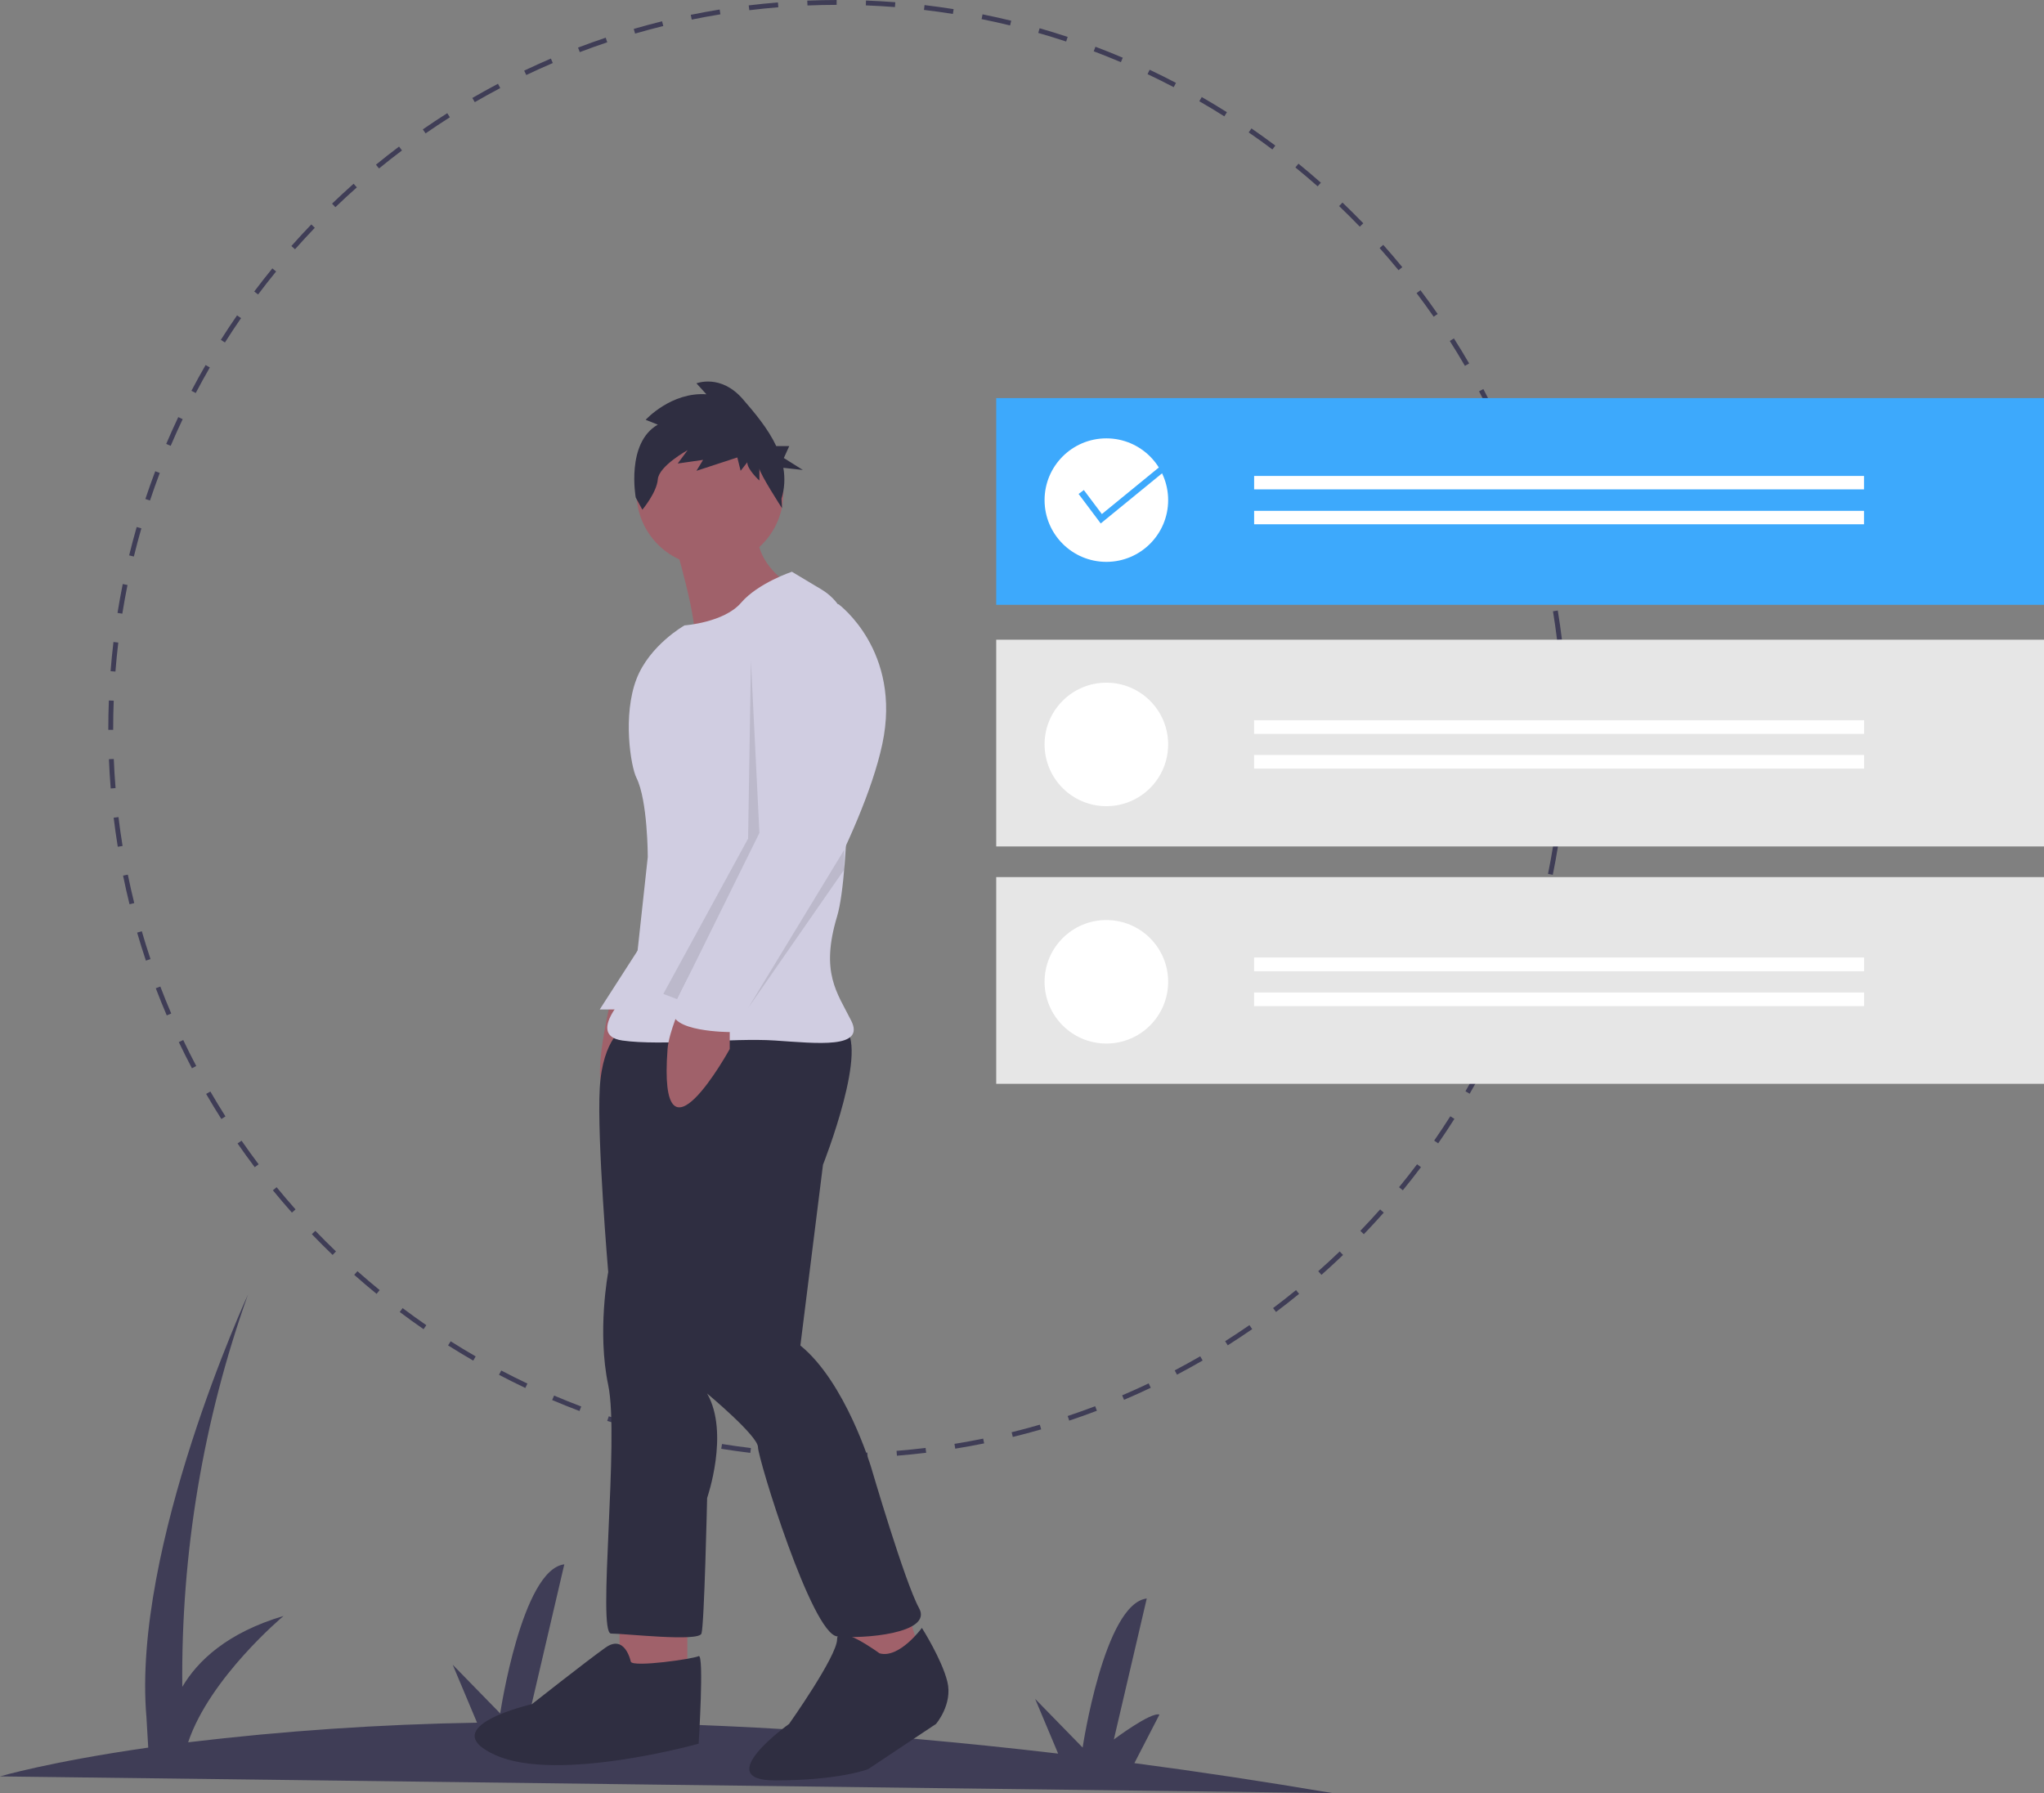 <svg width="334" height="293" viewBox="0 0 334 293" fill="none" xmlns="http://www.w3.org/2000/svg">
<rect x="0" y="0" width="334" height="293" fill="#808080" stroke="none"/>
<g clip-path="url(#clip0)">
<path d="M217.733 293C206.513 291.101 195.724 289.469 185.363 288.106L189.459 280.171C188.078 279.692 182.01 284.236 182.01 284.236L187.385 261.202C180.439 262.039 176.908 285.558 176.908 285.558L169.148 277.606L172.905 286.546C141.197 282.815 113.813 281.431 90.779 281.381L94.285 274.589C92.904 274.11 86.836 278.654 86.836 278.654L92.211 255.62C85.265 256.457 81.734 279.977 81.734 279.977L73.974 272.025L77.953 281.494C62.172 281.754 46.414 282.824 30.743 284.698C34.288 274.118 46.333 264.055 46.333 264.055C37.134 266.789 32.309 271.37 29.788 275.641C29.563 253.81 33.195 232.111 40.519 211.542C40.519 211.542 21.506 252.886 23.932 280.639L24.222 285.567C8.104 287.873 0 290.273 0 290.273L217.733 293Z" fill="#3F3D56"/>
<path d="M136.974 238.253L136.974 237.459C138.554 237.459 140.158 237.426 141.742 237.363L141.773 238.156C140.179 238.22 138.565 238.253 136.974 238.253ZM132.176 238.162C130.587 238.099 128.975 238.004 127.385 237.879L127.447 237.087C129.027 237.212 130.628 237.306 132.207 237.368L132.176 238.162ZM146.564 237.869L146.501 237.077C148.078 236.951 149.674 236.791 151.245 236.601L151.34 237.39C149.759 237.581 148.152 237.742 146.564 237.869V237.869ZM122.608 237.406C121.024 237.216 119.425 236.992 117.855 236.741L117.981 235.957C119.54 236.207 121.129 236.429 122.703 236.617L122.608 237.406ZM156.092 236.719L155.965 235.935C157.524 235.684 159.102 235.395 160.656 235.08L160.814 235.858C159.25 236.176 157.661 236.466 156.092 236.719V236.719ZM113.132 235.884C111.568 235.568 109.993 235.216 108.448 234.838L108.637 234.066C110.171 234.442 111.737 234.792 113.29 235.106L113.132 235.884ZM165.497 234.806L165.307 234.035C166.846 233.656 168.395 233.242 169.913 232.802L170.134 233.566C168.606 234.008 167.046 234.425 165.497 234.806V234.806ZM103.81 233.602C102.278 233.16 100.735 232.682 99.226 232.18L99.477 231.426C100.976 231.925 102.508 232.4 104.03 232.839L103.81 233.602ZM174.716 232.137L174.464 231.384C175.964 230.883 177.475 230.345 178.955 229.783L179.237 230.525C177.747 231.091 176.226 231.633 174.716 232.137V232.137ZM94.691 230.568C93.2 230.003 91.698 229.4 90.227 228.774L90.539 228.043C92 228.665 93.492 229.265 94.973 229.825L94.691 230.568ZM183.676 228.736L183.365 228.006C184.817 227.386 186.276 226.729 187.7 226.052L188.041 226.769C186.608 227.45 185.139 228.112 183.676 228.736V228.736ZM85.841 226.801C84.397 226.116 82.95 225.393 81.54 224.652L81.909 223.949C83.31 224.685 84.748 225.403 86.182 226.083L85.841 226.801ZM192.325 224.627L191.955 223.924C193.354 223.188 194.756 222.414 196.122 221.625L196.52 222.312C195.145 223.107 193.734 223.886 192.325 224.627V224.627ZM77.33 222.332C75.945 221.532 74.562 220.695 73.219 219.845L73.644 219.174C74.978 220.018 76.352 220.85 77.728 221.645L77.33 222.332ZM200.62 219.831L200.194 219.16C201.526 218.316 202.862 217.433 204.165 216.533L204.617 217.186C203.306 218.092 201.961 218.982 200.62 219.831L200.62 219.831ZM69.212 217.195C67.898 216.287 66.587 215.343 65.316 214.387L65.793 213.753C67.056 214.702 68.358 215.64 69.663 216.542L69.212 217.195ZM208.506 214.382L208.028 213.747C209.288 212.801 210.55 211.812 211.778 210.809L212.281 211.424C211.044 212.434 209.774 213.429 208.506 214.382H208.506ZM61.536 211.425C60.302 210.418 59.072 209.371 57.879 208.315L58.406 207.721C59.591 208.77 60.813 209.81 62.039 210.81L61.536 211.425ZM215.935 208.317L215.408 207.723C216.592 206.674 217.771 205.587 218.911 204.493L219.462 205.066C218.313 206.168 217.127 207.261 215.935 208.317H215.935ZM54.35 205.062C53.204 203.962 52.062 202.821 50.956 201.672L51.529 201.121C52.627 202.263 53.762 203.396 54.901 204.489L54.35 205.062ZM222.857 201.675L222.284 201.124C223.379 199.985 224.468 198.808 225.52 197.623L226.114 198.15C225.055 199.343 223.96 200.528 222.857 201.675ZM47.7 198.149C46.641 196.955 45.594 195.727 44.589 194.499L45.204 193.996C46.202 195.217 47.242 196.436 48.294 197.622L47.7 198.149ZM229.228 194.498L228.613 193.995C229.617 192.768 230.608 191.507 231.559 190.245L232.194 190.723C231.237 191.993 230.239 193.263 229.228 194.498ZM41.627 190.729C40.669 189.458 39.724 188.151 38.819 186.844L39.472 186.392C40.371 187.69 41.31 188.989 42.261 190.251L41.627 190.729ZM235.006 186.831L234.352 186.379C235.255 185.075 236.142 183.737 236.988 182.403L237.66 182.828C236.808 184.171 235.915 185.518 235.006 186.831ZM36.17 182.851C35.318 181.509 34.482 180.131 33.684 178.755L34.372 178.357C35.164 179.724 35.995 181.092 36.841 182.425L36.17 182.851ZM240.151 178.721L239.464 178.323C240.259 176.949 241.036 175.544 241.772 174.146L242.475 174.516C241.734 175.923 240.952 177.338 240.151 178.721ZM31.366 174.564C30.626 173.159 29.904 171.719 29.22 170.284L29.937 169.943C30.617 171.368 31.334 172.798 32.069 174.194L31.366 174.564ZM244.628 170.219L243.91 169.877C244.59 168.447 245.251 166.983 245.873 165.525L246.604 165.837C245.978 167.304 245.312 168.779 244.628 170.219ZM27.249 165.924C26.623 164.461 26.02 162.969 25.456 161.488L26.199 161.206C26.759 162.676 27.358 164.159 27.98 165.611L27.249 165.924ZM248.402 161.376L247.659 161.095C248.223 159.609 248.763 158.095 249.264 156.595L250.018 156.846C249.513 158.357 248.97 159.881 248.402 161.376ZM23.84 156.971C23.334 155.462 22.853 153.921 22.409 152.393L23.172 152.172C23.613 153.69 24.091 155.22 24.594 156.719L23.84 156.971ZM251.444 152.265L250.68 152.045C251.119 150.529 251.533 148.981 251.911 147.442L252.683 147.631C252.302 149.181 251.885 150.74 251.444 152.265ZM21.165 147.76C20.783 146.214 20.428 144.64 20.11 143.081L20.889 142.922C21.205 144.47 21.557 146.034 21.936 147.57L21.165 147.76ZM253.733 142.951L252.954 142.793C253.268 141.246 253.555 139.669 253.807 138.106L254.592 138.232C254.338 139.806 254.049 141.393 253.733 142.951ZM19.245 138.363C18.99 136.795 18.764 135.197 18.572 133.614L19.36 133.519C19.551 135.092 19.776 136.678 20.03 138.236L19.245 138.363ZM255.26 133.482L254.471 133.387C254.66 131.815 254.819 130.22 254.944 128.646L255.737 128.709C255.61 130.293 255.45 131.899 255.26 133.482V133.482ZM18.09 128.842C17.961 127.256 17.864 125.645 17.799 124.055L18.593 124.022C18.657 125.603 18.754 127.203 18.882 128.779L18.09 128.842ZM256.022 123.922L255.228 123.891C255.29 122.308 255.322 120.705 255.322 119.127L255.322 118.864H256.117L256.117 119.125C256.117 120.716 256.085 122.329 256.022 123.922ZM18.494 119.259H17.699L17.699 119.125C17.699 117.576 17.729 116.007 17.789 114.464L18.582 114.495C18.523 116.028 18.494 117.586 18.494 119.127L18.494 119.259ZM255.217 114.101C255.151 112.524 255.053 110.924 254.923 109.346L255.716 109.281C255.846 110.87 255.945 112.481 256.011 114.068L255.217 114.101ZM18.861 109.738L18.069 109.676C18.194 108.086 18.352 106.48 18.54 104.903L19.329 104.997C19.143 106.563 18.985 108.159 18.861 109.738H18.861ZM254.44 104.606C254.248 103.039 254.021 101.453 253.765 99.889L254.55 99.761C254.807 101.335 255.036 102.932 255.228 104.51L254.44 104.606ZM19.988 100.278L19.203 100.153C19.455 98.58 19.742 96.992 20.057 95.433L20.836 95.59C20.523 97.139 20.238 98.716 19.988 100.278H19.988ZM252.901 95.204C252.582 93.652 252.228 92.089 251.848 90.557L252.619 90.366C253.002 91.908 253.358 93.482 253.679 95.044L252.901 95.204ZM21.874 90.94L21.102 90.751C21.48 89.206 21.895 87.646 22.335 86.115L23.099 86.335C22.661 87.855 22.249 89.404 21.874 90.94ZM250.607 85.957C250.165 84.44 249.685 82.911 249.18 81.411L249.934 81.158C250.442 82.668 250.925 84.208 251.37 85.735L250.607 85.957ZM24.511 81.784L23.756 81.534C24.259 80.022 24.801 78.496 25.367 77.001L26.11 77.282C25.548 78.767 25.01 80.282 24.511 81.784ZM247.57 76.926C247.005 75.449 246.405 73.967 245.785 72.522L246.515 72.21C247.139 73.664 247.744 75.156 248.313 76.643L247.57 76.926ZM27.891 72.85L27.16 72.539C27.784 71.072 28.448 69.597 29.132 68.155L29.85 68.495C29.17 69.927 28.511 71.392 27.891 72.85ZM243.822 68.193C243.142 66.769 242.423 65.34 241.686 63.945L242.388 63.574C243.131 64.979 243.855 66.417 244.539 67.851L243.822 68.193ZM31.983 64.224L31.279 63.855C32.02 62.444 32.8 61.029 33.599 59.647L34.287 60.044C33.494 61.416 32.719 62.823 31.983 64.224ZM239.378 59.784C238.584 58.417 237.752 57.05 236.905 55.719L237.575 55.293C238.428 56.632 239.265 58.009 240.066 59.385L239.378 59.784ZM36.757 55.962L36.085 55.537C36.938 54.19 37.829 52.843 38.735 51.532L39.389 51.983C38.489 53.285 37.604 54.624 36.757 55.962ZM234.269 51.755C233.367 50.457 232.428 49.159 231.476 47.899L232.11 47.42C233.068 48.689 234.014 49.995 234.922 51.302L234.269 51.755ZM42.178 48.114L41.543 47.637C42.501 46.363 43.497 45.092 44.504 43.858L45.12 44.36C44.119 45.585 43.13 46.848 42.178 48.114ZM228.529 44.157C227.527 42.935 226.485 41.716 225.435 40.535L226.028 40.007C227.086 41.196 228.135 42.423 229.144 43.654L228.529 44.157ZM48.209 40.728L47.614 40.202C48.67 39.011 49.764 37.824 50.868 36.674L51.441 37.224C50.345 38.366 49.258 39.545 48.209 40.728V40.728ZM222.197 37.038C221.097 35.898 219.961 34.766 218.82 33.674L219.37 33.1C220.518 34.2 221.662 35.34 222.769 36.487L222.197 37.038ZM54.81 33.852L54.259 33.279C55.406 32.177 56.591 31.082 57.783 30.024L58.31 30.618C57.127 31.668 55.949 32.757 54.81 33.852V33.852ZM215.312 30.446C214.124 29.397 212.901 28.359 211.676 27.361L212.178 26.745C213.411 27.75 214.643 28.795 215.838 29.851L215.312 30.446ZM61.937 27.527L61.433 26.913C62.666 25.904 63.935 24.907 65.204 23.951L65.683 24.585C64.422 25.535 63.161 26.525 61.937 27.527ZM207.918 24.423C206.65 23.473 205.346 22.535 204.044 21.638L204.495 20.984C205.806 21.888 207.118 22.831 208.395 23.788L207.918 24.423ZM69.543 21.795L69.091 21.143C70.401 20.235 71.745 19.344 73.085 18.493L73.511 19.164C72.18 20.009 70.844 20.894 69.543 21.795H69.543ZM200.061 19.01C198.721 18.164 197.346 17.334 195.974 16.544L196.372 15.856C197.752 16.652 199.136 17.487 200.486 18.338L200.061 19.01ZM77.581 16.695L77.182 16.008C78.556 15.211 79.967 14.431 81.374 13.689L81.745 14.391C80.347 15.128 78.946 15.903 77.581 16.695ZM191.791 14.244C190.387 13.509 188.949 12.793 187.516 12.115L187.856 11.397C189.299 12.079 190.747 12.801 192.159 13.541L191.791 14.244ZM85.998 12.259L85.655 11.542C87.088 10.859 88.556 10.195 90.018 9.569L90.331 10.3C88.879 10.921 87.421 11.58 85.998 12.259ZM183.157 10.16C181.696 9.54 180.204 8.942 178.721 8.382L179.002 7.639C180.494 8.203 181.997 8.805 183.467 9.429L183.157 10.16ZM94.739 8.518L94.456 7.775C95.943 7.209 97.463 6.665 98.975 6.158L99.227 6.911C97.726 7.414 96.216 7.955 94.739 8.518H94.739ZM174.214 6.786C172.713 6.289 171.18 5.815 169.659 5.379L169.879 4.615C171.41 5.055 172.952 5.532 174.464 6.033L174.214 6.786ZM103.778 5.488L103.556 4.725C105.084 4.281 106.644 3.862 108.191 3.479L108.382 4.25C106.845 4.63 105.296 5.047 103.778 5.488ZM165.051 4.157C163.517 3.783 161.951 3.435 160.397 3.122L160.554 2.344C162.118 2.658 163.694 3.009 165.239 3.385L165.051 4.157ZM113.032 3.201L112.873 2.423C114.431 2.104 116.019 1.812 117.594 1.556L117.722 2.339C116.157 2.594 114.58 2.884 113.032 3.201ZM155.705 2.277C154.142 2.028 152.553 1.807 150.982 1.621L151.076 0.833C152.657 1.02 154.257 1.242 155.83 1.493L155.705 2.277ZM122.441 1.668L122.345 0.88C123.926 0.688 125.533 0.524 127.12 0.396L127.185 1.187C125.608 1.315 124.012 1.477 122.441 1.668ZM146.238 1.156C144.662 1.033 143.061 0.941 141.478 0.881L141.508 0.087C143.102 0.148 144.714 0.241 146.299 0.364L146.238 1.156ZM131.944 0.896L131.911 0.103C133.5 0.037 135.115 0.003 136.71 0L136.711 0.794C135.127 0.797 133.523 0.831 131.944 0.896Z" fill="#3F3D56"/>
<path d="M99.617 164.257C99.617 164.257 96.384 178.101 99.155 178.101C101.925 178.101 107.467 171.64 107.467 171.64V167.949L99.617 164.257Z" fill="#A0616A"/>
<path d="M106.312 152.029L98.001 164.949H104.003L106.312 152.029Z" fill="#D0CDE1"/>
<path d="M112.315 264.623H101.233V273.852H112.315V264.623Z" fill="#A0616A"/>
<path d="M136.789 263.238L139.098 273.852L150.642 271.083L147.872 261.854L136.789 263.238Z" fill="#A0616A"/>
<path d="M102.156 167.718C102.156 167.718 98.462 169.564 98 177.87C97.539 186.176 99.386 207.864 99.386 207.864C99.386 207.864 97.539 217.555 99.386 226.322C101.233 235.09 97.539 266.93 99.847 266.93C102.156 266.93 114.162 268.314 114.624 266.93C115.086 265.546 115.548 244.78 115.548 244.78C115.548 244.78 119.242 234.167 115.548 227.707C115.548 227.707 123.859 234.628 123.859 236.474C123.859 238.32 132.633 266.93 136.789 267.392C140.945 267.853 152.489 266.93 150.18 262.777C147.871 258.624 142.33 239.704 142.33 239.704C142.33 239.704 138.174 225.861 130.786 219.862L134.48 190.329C134.48 190.329 142.33 170.487 137.713 167.718C133.095 164.949 102.156 167.718 102.156 167.718Z" fill="#2F2E41"/>
<path d="M116.009 92.502C122.64 92.502 128.015 87.13 128.015 80.504C128.015 73.878 122.64 68.506 116.009 68.506C109.378 68.506 104.003 73.878 104.003 80.504C104.003 87.13 109.378 92.502 116.009 92.502Z" fill="#A0616A"/>
<path d="M110.006 87.887C110.006 87.887 114.624 103.115 113.239 104.961C111.853 106.807 128.015 94.809 128.015 94.809C128.015 94.809 122.012 90.656 124.321 84.657L110.006 87.887Z" fill="#A0616A"/>
<path d="M129.401 93.425C129.401 93.425 123.859 95.27 121.089 98.501C118.318 101.731 111.853 102.192 111.853 102.192C111.853 102.192 106.139 105.408 104.003 110.96C101.728 116.876 103.05 125.206 104.003 127.11C105.85 130.802 105.85 140.031 105.85 140.031L103.542 161.258C103.542 161.258 95.23 169.103 101.694 170.025C108.159 170.948 119.703 169.564 126.63 170.025C133.557 170.487 141.407 171.41 139.098 166.795C136.789 162.181 134.018 158.951 136.789 149.722C138.957 142.5 138.863 115.497 138.72 104.095C138.7 102.529 138.28 100.994 137.499 99.636C136.718 98.278 135.602 97.142 134.258 96.337L129.401 93.425Z" fill="#D0CDE1"/>
<path d="M111.392 164.026C111.392 164.026 109.291 168.649 109.083 171.41C107.467 192.867 119.242 171.41 119.242 171.41V167.718L111.392 164.026Z" fill="#A0616A"/>
<path d="M143.715 270.16C143.715 270.16 136.789 265.084 136.789 267.853C136.789 270.622 128.939 281.697 128.939 281.697C128.939 281.697 116.009 290.926 126.63 290.926C137.251 290.926 141.868 289.08 141.868 289.08L152.951 281.697C152.951 281.697 155.721 278.466 154.798 274.775C153.874 271.083 150.642 266.007 150.642 266.007C150.642 266.007 146.948 271.083 143.715 270.16Z" fill="#2F2E41"/>
<path d="M103.08 271.545C103.08 271.545 102.156 266.93 98.924 269.237C95.692 271.545 86.918 278.466 86.918 278.466C86.918 278.466 70.756 282.158 80.915 286.772C91.074 291.387 114.162 284.927 114.162 284.927C114.162 284.927 115.086 270.16 114.162 270.622C113.239 271.083 103.542 272.467 103.08 271.545Z" fill="#2F2E41"/>
<path opacity="0.1" d="M122.705 107.96L124.09 136.109L110.667 163.277L108.39 162.412L122.243 137.032L122.705 107.96Z" fill="black"/>
<path d="M133.557 99.423L137.02 98.731C137.02 98.731 147.41 106.345 144.177 121.573C140.945 136.801 126.63 159.873 126.63 159.873C126.63 159.873 123.398 164.027 122.474 164.949C121.551 165.872 119.704 164.949 120.627 166.334C121.551 167.718 119.242 168.641 119.242 168.641C119.242 168.641 109.083 168.641 110.006 164.949C110.93 161.258 126.63 134.955 126.63 134.955L124.321 110.498C124.321 110.498 122.474 98.501 133.557 99.423Z" fill="#D0CDE1"/>
<path opacity="0.1" d="M137.943 142.108V138.877L122.243 164.719L137.943 142.108Z" fill="black"/>
<path d="M107.49 69.39L105.505 68.596C105.505 68.596 109.655 64.03 115.429 64.427L113.805 62.64C113.805 62.64 117.775 61.052 121.384 65.221C123.281 67.412 125.476 69.988 126.844 72.89H128.97L128.083 74.842L131.188 76.794L128.001 76.443C128.302 78.129 128.199 79.862 127.699 81.499L127.785 83.042C127.785 83.042 124.09 77.33 124.09 76.536V78.521C124.09 78.521 122.106 76.735 122.106 75.544L121.023 76.933L120.482 74.749L113.805 76.933L114.888 75.147L110.738 75.742L112.362 73.558C112.362 73.558 107.671 76.139 107.49 78.323C107.31 80.507 104.964 83.286 104.964 83.286L103.882 81.3C103.882 81.3 102.258 72.367 107.49 69.39Z" fill="#2F2E41"/>
<path d="M334 65.049H162.786V98.83H334V65.049Z" fill="#3DA9FC"/>
<path d="M334 104.533H162.786V138.314H334V104.533Z" fill="#E6E6E6"/>
<path d="M180.785 91.811C186.362 91.811 190.882 87.293 190.882 81.72C190.882 76.148 186.362 71.63 180.785 71.63C175.208 71.63 170.688 76.148 170.688 81.72C170.688 87.293 175.208 91.811 180.785 91.811Z" fill="white"/>
<path d="M304.586 77.772H204.931V79.966H304.586V77.772Z" fill="white"/>
<path d="M304.586 83.475H204.931V85.669H304.586V83.475Z" fill="white"/>
<path d="M180.785 131.733C186.362 131.733 190.882 127.216 190.882 121.643C190.882 116.07 186.362 111.553 180.785 111.553C175.208 111.553 170.688 116.07 170.688 121.643C170.688 127.216 175.208 131.733 180.785 131.733Z" fill="white"/>
<path d="M304.586 117.694H204.931V119.888H304.586V117.694Z" fill="white"/>
<path d="M304.586 123.398H204.931V125.591H304.586V123.398Z" fill="white"/>
<path d="M304.586 117.694H204.931V119.888H304.586V117.694Z" fill="white"/>
<path d="M304.586 123.398H204.931V125.591H304.586V123.398Z" fill="white"/>
<path d="M334 143.32H162.786V177.101H334V143.32Z" fill="#E6E6E6"/>
<path d="M180.785 170.52C186.362 170.52 190.882 166.003 190.882 160.43C190.882 154.857 186.362 150.34 180.785 150.34C175.208 150.34 170.688 154.857 170.688 160.43C170.688 166.003 175.208 170.52 180.785 170.52Z" fill="white"/>
<path d="M304.586 156.482H204.931V158.675H304.586V156.482Z" fill="white"/>
<path d="M304.586 162.185H204.931V164.378H304.586V162.185Z" fill="white"/>
<path d="M304.586 156.482H204.931V158.675H304.586V156.482Z" fill="white"/>
<path d="M304.586 162.185H204.931V164.378H304.586V162.185Z" fill="white"/>
<path d="M179.865 85.535L176.249 80.717L177.105 80.075L180.051 84L191.65 74.517L192.328 75.345L179.865 85.535Z" fill="#3DA9FC"/>
</g>
<defs>
<clipPath id="clip0">
<rect width="334" height="293" fill="white"/>
</clipPath>
</defs>
</svg>

